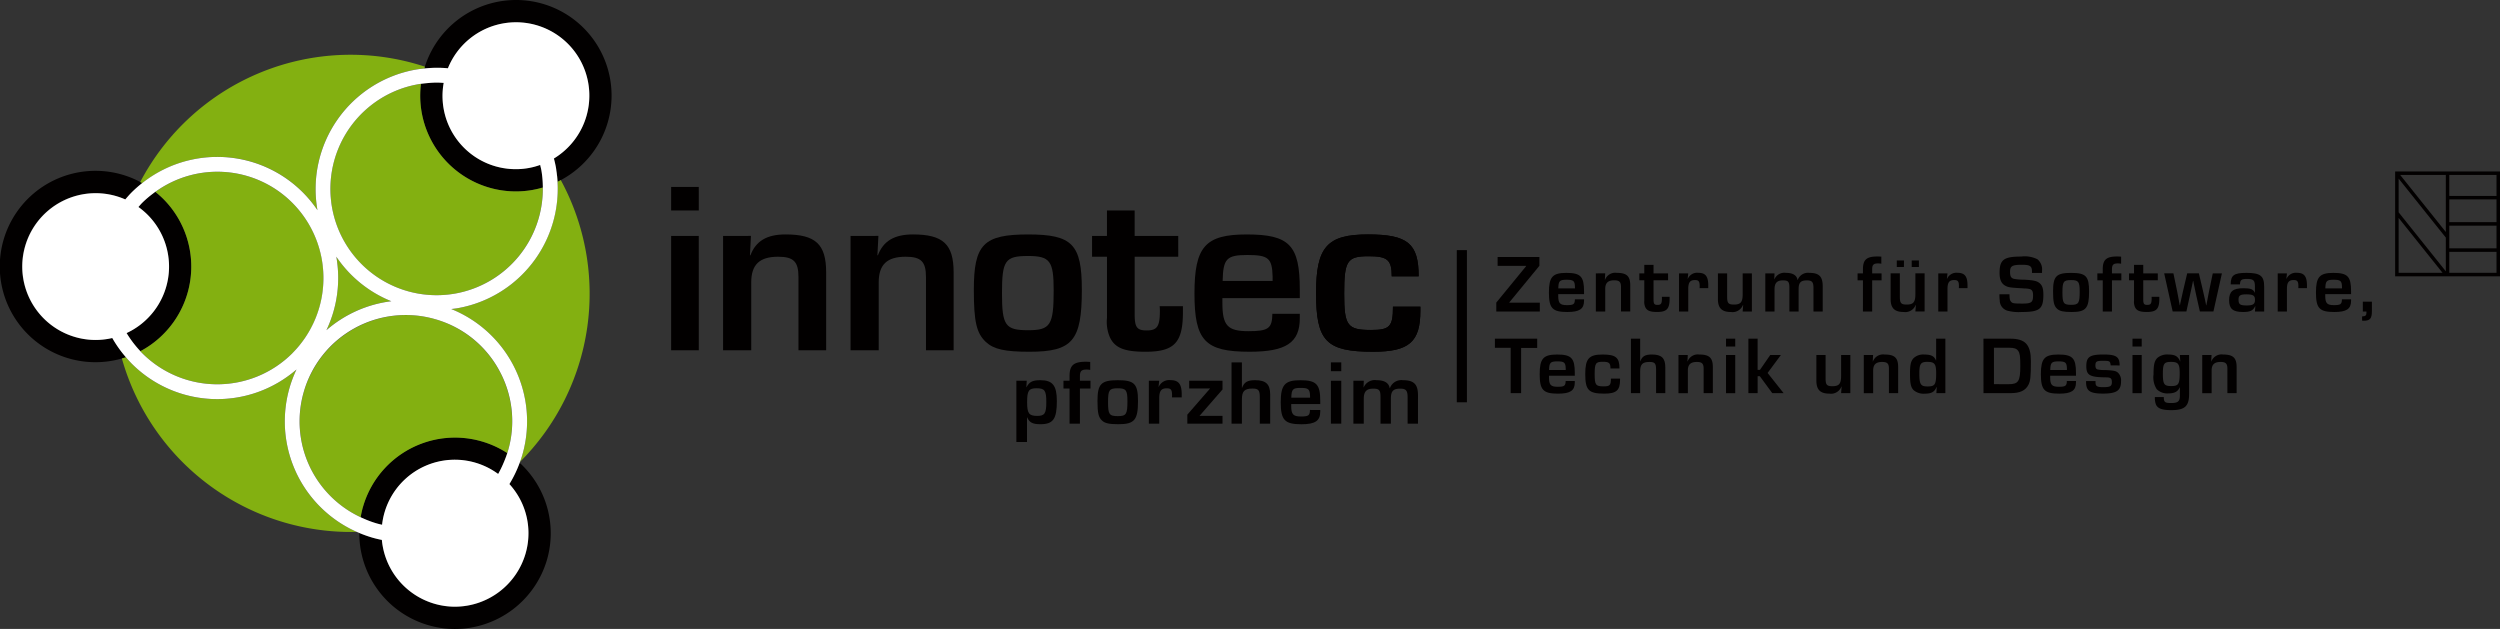 <svg xmlns="http://www.w3.org/2000/svg" xmlns:xlink="http://www.w3.org/1999/xlink" width="399.551" height="100.518" viewBox="0 0 399.551 100.518">
  <rect x="0" y="0" width="399.551" height="100.518" fill="#333333" stroke="none"/>
  <defs>
    <clipPath id="clip-path">
      <rect id="Rectangle_4" data-name="Rectangle 4" width="399.551" height="100.518" fill="none"/>
    </clipPath>
  </defs>
  <g id="Group_7" data-name="Group 7" transform="translate(0 0)">
    <path id="Path_75" data-name="Path 75" d="M181.049,41.543h2.569V40.068h-6.76V41.53h2.519v7.243h1.671Z" transform="translate(62.058 14.059)" fill="#020000"/>
    <g id="Group_6" data-name="Group 6" transform="translate(0 0)">
      <g id="Group_5" data-name="Group 5" clip-path="url(#clip-path)">
        <path id="Path_76" data-name="Path 76" d="M186.307,46.171c-.014.784-.209.928-1.281.928-1.106,0-1.382-.3-1.382-1.5v-.261h4.123v-.457c0-2.361-.547-2.937-2.83-2.937-2.207,0-2.781.654-2.781,3.145,0,2.519.562,3.108,2.937,3.108,1.945,0,2.675-.482,2.675-1.789v-.235Zm.012-1.749h-2.663c.027-1.187.211-1.382,1.318-1.382s1.318.172,1.344,1.147Z" transform="translate(63.917 14.716)" fill="#020000"/>
        <path id="Path_77" data-name="Path 77" d="M191.647,45.793c0,1.055-.169,1.24-1.16,1.24-1.266,0-1.436-.224-1.436-1.932,0-1.762.155-2,1.3-2,1.006,0,1.228.2,1.228,1.071h1.437c0-1.749-.589-2.23-2.7-2.23-2.182,0-2.769.666-2.769,3.117,0,2.572.536,3.134,3.044,3.134,1.918,0,2.517-.521,2.517-2.192v-.208Z" transform="translate(65.809 14.717)" fill="#020000"/>
        <path id="Path_78" data-name="Path 78" d="M194.425,40.068h-1.474v8.7h1.474V45.316c0-1.137.366-1.528,1.475-1.528.874,0,1.07.222,1.07,1.24v3.743h1.475V44.635c0-1.462-.6-2.037-2.14-2.037-1.083,0-1.554.274-1.855,1.085h-.026Z" transform="translate(67.705 14.059)" fill="#020000"/>
        <path id="Path_79" data-name="Path 79" d="M198.576,42.02v6.1h1.5V44.5c0-.952.443-1.37,1.435-1.37.823,0,1.086.262,1.086,1.082v3.9h1.472V43.967c0-1.5-.561-2.024-2.167-2.024a1.737,1.737,0,0,0-1.866,1.109h-.024l.051-1.032Z" transform="translate(69.678 14.717)" fill="#020000"/>
        <path id="Path_80" data-name="Path 80" d="M205.675,40.068H204.2v1.254h1.475Zm0,2.61H204.2v6.1h1.475Z" transform="translate(71.652 14.059)" fill="#020000"/>
        <path id="Path_81" data-name="Path 81" d="M208.323,40.068h-1.475v8.7h1.475v-2.7h.354l1.983,2.7h1.813l-2.556-3.221,2.126-2.873h-1.7L208.7,45.052h-.378Z" transform="translate(72.581 14.059)" fill="#020000"/>
        <path id="Path_82" data-name="Path 82" d="M220.32,42h-1.475v3.33c0,1.266-.326,1.656-1.382,1.656-.9,0-1.1-.222-1.1-1.24V42h-1.472v4.1c0,1.448.625,2.074,2.075,2.074a1.778,1.778,0,0,0,1.93-1.135l.028.014-.081,1.043h1.475Z" transform="translate(75.403 14.737)" fill="#020000"/>
        <path id="Path_83" data-name="Path 83" d="M220.5,42.02v6.1H222V44.5c0-.952.444-1.37,1.436-1.37.821,0,1.083.262,1.083,1.082v3.9h1.475V43.967c0-1.5-.562-2.024-2.167-2.024a1.734,1.734,0,0,0-1.866,1.109h-.028l.054-1.032Z" transform="translate(77.37 14.717)" fill="#020000"/>
        <path id="Path_84" data-name="Path 84" d="M231.619,40.069h-1.474v3.472l-.026.014c-.274-.692-.77-.952-1.853-.952a2.23,2.23,0,0,0-1.749.6c-.431.5-.548,1.032-.548,2.494,0,1.539.131,2.126.562,2.583a2.449,2.449,0,0,0,1.813.575c1.059,0,1.554-.288,1.868-1.071l.024.014-.053.978h1.436Zm-2.871,3.707c1.148,0,1.4.324,1.4,1.826,0,1.8-.2,2.1-1.37,2.1-1.11,0-1.318-.327-1.318-2.09,0-1.525.222-1.839,1.291-1.839" transform="translate(79.29 14.06)" fill="#020000"/>
        <path id="Path_85" data-name="Path 85" d="M234.661,48.772h4.344c1.475,0,2.351-.4,2.833-1.316.326-.628.4-1.32.4-3.787,0-2.636-.886-3.6-3.288-3.6h-4.293Zm1.67-1.435V41.516h2.453c.771,0,1.175.143,1.423.5.274.39.339.862.339,2.426,0,2.441-.3,2.9-1.866,2.9Z" transform="translate(82.34 14.059)" fill="#020000"/>
        <path id="Path_86" data-name="Path 86" d="M245.6,46.171c-.014.784-.208.928-1.278.928-1.11,0-1.386-.3-1.386-1.5v-.261h4.124v-.457c0-2.361-.546-2.937-2.83-2.937-2.206,0-2.78.654-2.78,3.145,0,2.519.562,3.108,2.937,3.108,1.944,0,2.673-.482,2.673-1.789v-.235Zm.013-1.749h-2.664c.028-1.187.211-1.382,1.32-1.382s1.317.172,1.344,1.147Z" transform="translate(84.724 14.716)" fill="#020000"/>
        <path id="Path_87" data-name="Path 87" d="M252.161,43.69c0-1.382-.548-1.749-2.571-1.749-2.193,0-2.754.38-2.754,1.855s.55,1.776,3.211,1.8c.69.011.874.169.874.77,0,.639-.261.794-1.371.794-1,0-1.24-.142-1.24-.77v-.2H246.8v.172c0,1.4.627,1.826,2.715,1.826,2.153,0,2.872-.482,2.872-1.957a1.7,1.7,0,0,0-.511-1.4c-.338-.276-.665-.34-2.022-.407a5.188,5.188,0,0,1-1.2-.091c-.259-.065-.363-.261-.363-.654,0-.612.195-.731,1.162-.731,1.135,0,1.2.039,1.279.731Z" transform="translate(86.599 14.716)" fill="#020000"/>
        <path id="Path_88" data-name="Path 88" d="M253.763,40.068h-1.474v1.254h1.474Zm0,2.61h-1.474v6.1h1.474Z" transform="translate(88.526 14.059)" fill="#020000"/>
        <path id="Path_89" data-name="Path 89" d="M260.463,42.021h-1.477l.068,1.005h-.028c-.339-.811-.821-1.082-1.9-1.082a2.4,2.4,0,0,0-1.722.532c-.484.486-.625,1.085-.625,2.679a3.476,3.476,0,0,0,.509,2.322,2.378,2.378,0,0,0,1.89.678c.966,0,1.514-.3,1.79-.979l.024.014v1.356c0,.875-.324,1.15-1.358,1.15s-1.212-.132-1.212-.955h-1.424a2.971,2.971,0,0,0,.157,1.163c.274.666.981.927,2.467.927,2.168,0,2.846-.625,2.846-2.6Zm-2.885,1.1c1.136,0,1.385.311,1.385,1.786,0,1.776-.2,2.076-1.356,2.076-1.136,0-1.333-.288-1.333-1.983,0-1.6.2-1.879,1.3-1.879" transform="translate(89.397 14.717)" fill="#020000"/>
        <path id="Path_90" data-name="Path 90" d="M260.542,42.02v6.1h1.5V44.5c0-.952.444-1.37,1.436-1.37.821,0,1.085.262,1.085,1.082v3.9h1.474V43.967c0-1.5-.562-2.024-2.167-2.024A1.737,1.737,0,0,0,262,43.052h-.024l.051-1.032Z" transform="translate(91.421 14.717)" fill="#020000"/>
        <path id="Path_91" data-name="Path 91" d="M183.915,30.409h-6.682v1.409h4.554v.055l-4.765,5.818v1.425h6.957V37.7h-4.869v-.05l4.8-5.837Z" transform="translate(62.115 10.67)" fill="#020000"/>
        <path id="Path_92" data-name="Path 92" d="M187.4,36.514c-.014.781-.209.925-1.279.925-1.108,0-1.383-.3-1.383-1.5v-.261h4.124v-.457c0-2.364-.548-2.937-2.831-2.937-2.207,0-2.781.651-2.781,3.145,0,2.517.562,3.106,2.937,3.106,1.945,0,2.676-.482,2.676-1.789v-.232Zm.012-1.749h-2.663c.027-1.187.211-1.385,1.318-1.385s1.318.172,1.344,1.15Z" transform="translate(64.299 11.328)" fill="#020000"/>
        <path id="Path_93" data-name="Path 93" d="M188.8,32.363v6.1h1.5V34.843c0-.952.444-1.371,1.437-1.371.82,0,1.083.261,1.083,1.083v3.9H194.3v-4.15c0-1.5-.562-2.025-2.165-2.025a1.74,1.74,0,0,0-1.867,1.109h-.027l.053-1.029Z" transform="translate(66.249 11.327)" fill="#020000"/>
        <path id="Path_94" data-name="Path 94" d="M198.538,32.695h-2.324V31.336h-1.475v1.359h-.794V33.8h.794v3.264a2.056,2.056,0,0,0,.145,1c.262.589.77.8,1.9.8,1.54,0,2-.484,2-2.114V36.44h-1.24a2.112,2.112,0,0,1,.012.249c0,.836-.143,1.044-.7,1.044-.521,0-.64-.169-.64-.874V33.8h2.324Z" transform="translate(68.053 10.995)" fill="#020000"/>
        <path id="Path_95" data-name="Path 95" d="M198.642,32.366v6.1h1.474V34.87c0-1.058.288-1.436,1.071-1.436.586,0,.755.209.755.979,0,.039,0,.169-.011.313h1.383V34.3c0-1.462-.444-2.024-1.606-2.024a1.62,1.62,0,0,0-1.658.952l-.027-.014.092-.847Z" transform="translate(69.701 11.324)" fill="#020000"/>
        <path id="Path_96" data-name="Path 96" d="M208.672,32.342H207.2v3.327c0,1.267-.324,1.658-1.382,1.658-.9,0-1.1-.222-1.1-1.24V32.342h-1.475v4.1c0,1.448.627,2.074,2.076,2.074a1.776,1.776,0,0,0,1.93-1.135l.028.014-.081,1.044h1.477Z" transform="translate(71.315 11.348)" fill="#020000"/>
        <path id="Path_97" data-name="Path 97" d="M208.849,32.363v6.1h1.474V34.92c0-1.019.392-1.435,1.332-1.435.862,0,1.043.208,1.043,1.2v3.773h1.474V34.893c0-1.058.34-1.408,1.32-1.408.836,0,1.056.274,1.056,1.252v3.72h1.475V34.424c0-1.552-.574-2.141-2.126-2.141a1.738,1.738,0,0,0-1.867,1.136H214c-.116-.744-.743-1.136-1.839-1.136a1.73,1.73,0,0,0-1.853,1.02h-.027l.039-.94Z" transform="translate(73.283 11.327)" fill="#020000"/>
        <path id="Path_98" data-name="Path 98" d="M220.622,39.14H222.1V34.154h1.5V33.045h-1.5V32.39c0-.717.223-.939.954-.939a2.8,2.8,0,0,1,.509.053V30.366c-.274-.009-.443-.023-.613-.023-1.749,0-2.325.509-2.325,2.047v.655h-.861v1.109h.861Z" transform="translate(77.112 10.647)" fill="#020000"/>
        <path id="Path_99" data-name="Path 99" d="M229.107,32.875h-1.475v3.33c0,1.267-.326,1.658-1.383,1.658-.9,0-1.1-.222-1.1-1.24V32.875h-1.475v4.1c0,1.448.625,2.074,2.075,2.074a1.778,1.778,0,0,0,1.932-1.135l.027.014-.078,1.044h1.475Zm-3.3-2.06h-1.148v1.042H225.8Zm2.388,0h-1.15v1.042h1.15Z" transform="translate(78.486 10.812)" fill="#020000"/>
        <path id="Path_100" data-name="Path 100" d="M229.312,32.366v6.1h1.474V34.87c0-1.058.289-1.436,1.071-1.436.588,0,.758.209.758.979a3.118,3.118,0,0,1-.015.313h1.385V34.3c0-1.462-.443-2.024-1.606-2.024a1.621,1.621,0,0,0-1.658.952l-.026-.014.09-.847Z" transform="translate(80.463 11.324)" fill="#020000"/>
        <path id="Path_101" data-name="Path 101" d="M243.357,32.975v-.34a2.084,2.084,0,0,0-.744-1.852,4.487,4.487,0,0,0-2.584-.43c-2.792,0-3.458.5-3.458,2.609,0,1.07.286,1.71.915,2.051.442.249.769.3,2.3.39l.3.014.3.027.313.012a3.157,3.157,0,0,1,.717.1c.366.119.509.393.509.992,0,1.124-.249,1.32-1.71,1.32-1.421,0-1.606-.041-1.828-.328-.181-.222-.22-.443-.232-1.16h-1.606a6.913,6.913,0,0,0,.053.992,1.7,1.7,0,0,0,1.174,1.618,6.932,6.932,0,0,0,2.336.222c2.858,0,3.46-.47,3.46-2.752,0-1.019-.184-1.541-.666-1.906-.431-.313-.9-.419-2.428-.509a8.4,8.4,0,0,1-1.618-.131c-.457-.13-.613-.4-.613-1.112,0-.936.339-1.135,1.9-1.135,1.318,0,1.606.209,1.606,1.124v.182Z" transform="translate(83.001 10.65)" fill="#020000"/>
        <path id="Path_102" data-name="Path 102" d="M245.792,32.284c-2.376,0-2.9.523-2.9,2.95,0,1.71.145,2.309.639,2.779.417.393,1.02.524,2.324.524,2.3,0,2.792-.588,2.792-3.3,0-2.428-.509-2.95-2.857-2.95m-.013,1.148c1.175,0,1.371.261,1.371,1.829,0,1.852-.17,2.126-1.358,2.126-1.227,0-1.4-.249-1.4-1.984s.169-1.971,1.382-1.971" transform="translate(85.229 11.328)" fill="#020000"/>
        <path id="Path_103" data-name="Path 103" d="M248.994,39.14h1.475V34.154h1.5V33.045h-1.5V32.39c0-.717.22-.939.951-.939a2.794,2.794,0,0,1,.511.053V30.366c-.273-.009-.442-.023-.612-.023-1.749,0-2.325.509-2.325,2.047v.655h-.862v1.109h.862Z" transform="translate(87.067 10.647)" fill="#020000"/>
        <path id="Path_104" data-name="Path 104" d="M256.477,32.695h-2.325V31.336h-1.474v1.359h-.8V33.8h.8v3.264a2.056,2.056,0,0,0,.145,1c.259.589.77.8,1.9.8,1.54,0,2-.484,2-2.114V36.44h-1.239a2.385,2.385,0,0,1,.011.249c0,.836-.142,1.044-.7,1.044-.521,0-.642-.169-.642-.874V33.8h2.325Z" transform="translate(88.383 10.995)" fill="#020000"/>
        <path id="Path_105" data-name="Path 105" d="M265.267,32.342h-1.462l-.589,2.818c-.116.536-.142.681-.326,1.71l-.038.182-.039.2-.027.182h-.039l-.041-.182-.038-.2-.039-.182-.041-.2c-.143-.612-.169-.731-.338-1.5l-.666-2.831h-1.867l-.666,2.831c-.181.784-.142.625-.416,1.879l-.039.2-.041.182h-.038l-.027-.182-.039-.2-.038-.182-.028-.2c-.155-.823-.193-1.031-.286-1.514l-.586-2.818h-1.475l1.358,6.1h2.192l.6-2.727c.145-.6.2-.85.274-1.254.092-.47.041-.182.184-.9h.038l.041.182.024.181.08.354c.13.639.157.758.3,1.436l.615,2.727h2.165Z" transform="translate(89.841 11.348)" fill="#020000"/>
        <path id="Path_106" data-name="Path 106" d="M265.458,34.123c.024-.717.222-.873,1.123-.873,1.029,0,1.264.222,1.264,1.2v.992h-.024c-.249-.548-.666-.705-1.841-.705-1.644,0-2.259.523-2.259,1.906s.589,1.891,2.22,1.891c1.16,0,1.6-.208,1.932-.913h.039l-.066.836h1.477V34.477c0-1.71-.613-2.194-2.819-2.194-2.01,0-2.518.366-2.532,1.84Zm.992,1.594c1.123,0,1.409.182,1.409.9,0,.651-.326.875-1.318.875-1.082,0-1.317-.172-1.317-.942,0-.651.274-.833,1.227-.833" transform="translate(92.537 11.327)" fill="#020000"/>
        <path id="Path_107" data-name="Path 107" d="M269.47,32.366v6.1h1.474V34.87c0-1.058.289-1.436,1.073-1.436.586,0,.757.209.757.979,0,.039,0,.169-.012.313h1.382V34.3c0-1.462-.444-2.024-1.6-2.024a1.622,1.622,0,0,0-1.659.952l-.026-.014.091-.847Z" transform="translate(94.554 11.324)" fill="#020000"/>
        <path id="Path_108" data-name="Path 108" d="M278.144,36.514c-.013.781-.209.925-1.278.925-1.11,0-1.385-.3-1.385-1.5v-.261h4.126v-.457c0-2.364-.548-2.937-2.833-2.937-2.2,0-2.78.651-2.78,3.145,0,2.517.562,3.106,2.937,3.106,1.945,0,2.676-.482,2.676-1.789v-.232Zm.013-1.749h-2.663c.026-1.187.209-1.385,1.318-1.385s1.317.172,1.344,1.15Z" transform="translate(96.142 11.328)" fill="#020000"/>
        <path id="Path_109" data-name="Path 109" d="M281.02,35.694H279.57v1.567h.577v.2c0,.43-.158.57-.693.586v.678c.1,0,.222.014.259.014,1.006,0,1.306-.354,1.306-1.527Z" transform="translate(98.058 12.524)" fill="#020000"/>
        <rect id="Rectangle_3" data-name="Rectangle 3" width="1.62" height="24.32" transform="translate(232.824 39.976)" fill="#020000"/>
        <path id="Path_110" data-name="Path 110" d="M83.818,22.115H79.4v3.757h4.421Zm0,7.828H79.4V48.222h4.421Z" transform="translate(27.86 7.76)" fill="#020000"/>
        <path id="Path_111" data-name="Path 111" d="M85.545,27.972V46.251h4.5V35.407c0-2.857,1.329-4.108,4.3-4.108,2.468,0,3.25.781,3.25,3.249v11.7h4.424V33.8c0-4.5-1.683-6.065-6.5-6.065-2.976,0-4.736,1.055-5.6,3.327h-.078l.158-3.092Z" transform="translate(30.017 9.732)" fill="#020000"/>
        <path id="Path_112" data-name="Path 112" d="M100.626,27.972V46.251h4.5V35.407c0-2.857,1.331-4.108,4.305-4.108,2.467,0,3.249.781,3.249,3.249v11.7H117.1V33.8c0-4.5-1.683-6.065-6.5-6.065-2.977,0-4.738,1.055-5.6,3.327h-.08l.159-3.092Z" transform="translate(35.309 9.732)" fill="#020000"/>
        <path id="Path_113" data-name="Path 113" d="M123.9,27.737c-7.122,0-8.689,1.564-8.689,8.848,0,5.124.431,6.923,1.918,8.332,1.251,1.174,3.053,1.568,6.968,1.568,6.887,0,8.376-1.76,8.376-9.9,0-7.284-1.528-8.848-8.573-8.848m-.038,3.443c3.52,0,4.109.784,4.109,5.481,0,5.558-.508,6.382-4.072,6.382-3.678,0-4.188-.747-4.188-5.951s.509-5.911,4.15-5.911" transform="translate(40.427 9.732)" fill="#020000"/>
        <path id="Path_114" data-name="Path 114" d="M142.972,28.969h-6.967V24.9H131.58v4.072H129.2V32.3h2.384V42.08a6.189,6.189,0,0,0,.434,3.014c.781,1.76,2.309,2.388,5.713,2.388,4.619,0,5.991-1.45,5.991-6.342V40.2H140a5.864,5.864,0,0,1,.039.744c0,2.5-.431,3.13-2.113,3.13-1.567,0-1.918-.509-1.918-2.621V32.3h6.967Z" transform="translate(45.334 8.736)" fill="#020000"/>
        <path id="Path_115" data-name="Path 115" d="M153.764,40.418c-.041,2.346-.625,2.779-3.837,2.779-3.326,0-4.149-.9-4.149-4.5v-.784h12.37V36.542c0-7.083-1.647-8.805-8.494-8.805-6.615,0-8.339,1.957-8.339,9.433,0,7.551,1.683,9.314,8.808,9.314,5.833,0,8.026-1.448,8.026-5.364v-.7Zm.039-5.246h-7.986c.08-3.562.628-4.149,3.955-4.149,3.366,0,3.951.507,4.031,3.445Z" transform="translate(49.586 9.732)" fill="#020000"/>
        <path id="Path_116" data-name="Path 116" d="M167.989,39.284c0,3.171-.508,3.719-3.483,3.719-3.8,0-4.307-.667-4.307-5.793,0-5.286.47-5.99,3.915-5.99,3.014,0,3.678.588,3.678,3.208H172.1c0-5.243-1.76-6.694-8.1-6.694-6.536,0-8.3,2-8.3,9.356,0,7.711,1.606,9.394,9.12,9.394,5.753,0,7.556-1.567,7.556-6.573v-.628Z" transform="translate(54.633 9.732)" fill="#020000"/>
        <path id="Path_117" data-name="Path 117" d="M120.244,45.07v9.791h1.7V50.928h.027c.369.824.883,1.087,2.115,1.087,2.041,0,2.629-.823,2.629-3.7,0-2.483-.675-3.335-2.629-3.335-1.247,0-1.762.251-2.218,1.116l-.028-.016.059-1.01Zm3.215,1.2c1.321,0,1.571.354,1.571,2.217,0,1.807-.265,2.2-1.454,2.2-1.323,0-1.614-.394-1.614-2.2,0-1.835.263-2.217,1.5-2.217" transform="translate(42.192 15.783)" fill="#020000"/>
        <path id="Path_118" data-name="Path 118" d="M126.788,52.691h1.658V47.082h1.689V45.837h-1.689V45.1c0-.808.251-1.055,1.071-1.055a2.969,2.969,0,0,1,.575.058V42.825c-.309-.015-.5-.028-.692-.028-1.968,0-2.613.573-2.613,2.3v.736h-.97v1.246h.97Z" transform="translate(44.148 15.017)" fill="#020000"/>
        <path id="Path_119" data-name="Path 119" d="M133.1,44.981c-2.672,0-3.26.589-3.26,3.319,0,1.924.161,2.6.719,3.126.471.442,1.147.589,2.613.589,2.587,0,3.144-.662,3.144-3.715,0-2.73-.573-3.319-3.215-3.319m-.015,1.293c1.322,0,1.541.293,1.541,2.055,0,2.084-.19,2.394-1.526,2.394-1.382,0-1.572-.28-1.572-2.232s.19-2.217,1.558-2.217" transform="translate(45.56 15.783)" fill="#020000"/>
        <path id="Path_120" data-name="Path 120" d="M135.916,45.074v6.854h1.66V47.892c0-1.19.321-1.614,1.2-1.614.662,0,.851.234.851,1.1,0,.045,0,.193-.015.354h1.558v-.486c0-1.643-.5-2.274-1.806-2.274a1.824,1.824,0,0,0-1.864,1.071l-.03-.014.1-.955Z" transform="translate(47.692 15.78)" fill="#020000"/>
        <path id="Path_121" data-name="Path 121" d="M140.764,45.047v1.232h3.348l-3.642,4.185V51.9h5.622V50.653h-3.669l3.669-4.213V45.047Z" transform="translate(49.289 15.806)" fill="#020000"/>
        <path id="Path_122" data-name="Path 122" d="M147.356,42.873H145.7v9.791h1.659V48.775c0-1.279.411-1.72,1.659-1.72.983,0,1.2.25,1.2,1.4v4.213h1.658V48.01c0-1.644-.675-2.291-2.406-2.291-1.219,0-1.747.309-2.084,1.22h-.03Z" transform="translate(51.124 15.043)" fill="#020000"/>
        <path id="Path_123" data-name="Path 123" d="M156.191,49.737c-.012.881-.235,1.043-1.439,1.043-1.248,0-1.555-.338-1.555-1.689V48.8h4.639v-.515c0-2.657-.617-3.3-3.185-3.3-2.483,0-3.129.734-3.129,3.538,0,2.833.632,3.5,3.306,3.5,2.187,0,3.008-.547,3.008-2.014v-.263Zm.015-1.966h-2.995c.031-1.337.235-1.559,1.483-1.559s1.485.192,1.512,1.293Z" transform="translate(53.167 15.783)" fill="#020000"/>
        <path id="Path_124" data-name="Path 124" d="M159.115,42.873h-1.66v1.409h1.66Zm0,2.934h-1.66v6.857h1.66Z" transform="translate(55.249 15.043)" fill="#020000"/>
        <path id="Path_125" data-name="Path 125" d="M160.117,45.07v6.854h1.659V47.946c0-1.146.44-1.614,1.5-1.614.969,0,1.174.234,1.174,1.351v4.242h1.659V47.916c0-1.189.382-1.585,1.483-1.585.94,0,1.19.308,1.19,1.409v4.184h1.659V47.39c0-1.747-.647-2.409-2.394-2.409a1.953,1.953,0,0,0-2.1,1.277h-.028c-.132-.836-.836-1.277-2.071-1.277a1.946,1.946,0,0,0-2.084,1.144h-.028l.043-1.055Z" transform="translate(56.183 15.783)" fill="#020000"/>
        <path id="Path_126" data-name="Path 126" d="M167.988,39.285c0,3.172-.507,3.72-3.483,3.72-3.8,0-4.307-.667-4.307-5.794,0-5.285.47-5.99,3.916-5.99,3.012,0,3.677.589,3.677,3.208H172.1c0-5.243-1.76-6.694-8.1-6.694-6.536,0-8.3,2-8.3,9.356,0,7.71,1.608,9.393,9.121,9.393,5.752,0,7.554-1.567,7.554-6.572v-.628Z" transform="translate(54.633 9.732)" fill="#020000"/>
        <path id="Path_127" data-name="Path 127" d="M300.122,20.284H283.363v16.76h16.759Zm-16.2,16.2V27.715l7.019,8.771Zm7.543-.239-7.543-9.427V21.43l7.543,9.429Zm0-6.284-7.3-9.12h7.3Zm8.1,6.523h-7.546v-3.35h7.546Zm0-3.911h-7.546V28.945h7.546Zm0-4.188h-7.546V24.755h7.546Zm0-4.192h-7.546V20.843h7.546Z" transform="translate(99.429 7.117)" fill="#020000"/>
        <path id="Path_128" data-name="Path 128" d="M48.99,37.483A19.29,19.29,0,0,1,40.2,30.364a19.441,19.441,0,0,1-1.585,11.751A19.406,19.406,0,0,1,48.99,37.483" transform="translate(13.55 10.654)" fill="#83b011"/>
        <path id="Path_129" data-name="Path 129" d="M14.975,45.268a16.855,16.855,0,0,0,2.206,2.891,15.305,15.305,0,0,0,3.654-24.332,15.719,15.719,0,0,0-1.274-1.133,17.088,17.088,0,0,0-2.093,1.76c-.215.215-.4.444-.6.666a12.029,12.029,0,0,1,1.452,1.221,11.716,11.716,0,0,1-3.343,18.927" transform="translate(5.255 7.962)" fill="#020000"/>
        <path id="Path_130" data-name="Path 130" d="M17.945,46.927a11.85,11.85,0,0,1-2.66.313,11.735,11.735,0,1,1,4.736-22.461c.33-.385.659-.769,1.024-1.132a19.392,19.392,0,0,1,1.686-1.486A15.293,15.293,0,1,0,20.126,50a19.154,19.154,0,0,1-2.18-3.077" transform="translate(0 7.092)" fill="#020000"/>
        <path id="Path_131" data-name="Path 131" d="M42.889,61.886a19.3,19.3,0,0,1-.559-17.667,19.309,19.309,0,0,1-26.342-.935c-.327-.327-.63-.67-.924-1.017-.212.07-.431.126-.647.189A38.044,38.044,0,0,0,52,70.178a19.164,19.164,0,0,1-9.113-8.292" transform="translate(5.058 14.831)" fill="#83b011"/>
        <path id="Path_132" data-name="Path 132" d="M18.1,22.951c.078-.058.151-.12.228-.177-.077.057-.151.118-.228.177" transform="translate(6.35 7.991)" fill="#83b011"/>
        <path id="Path_133" data-name="Path 133" d="M41.206,25.3a16.912,16.912,0,0,0-21.9-1.764,15.755,15.755,0,0,1,1.266,1.127,15.305,15.305,0,0,1-3.654,24.332,16.713,16.713,0,0,1-1.174-1.378,16.7,16.7,0,0,0,1.46,1.7A16.977,16.977,0,1,0,41.206,25.3" transform="translate(5.523 7.129)" fill="#83b011"/>
        <path id="Path_134" data-name="Path 134" d="M61.956,52.364A15.24,15.24,0,0,0,42.669,64.51a17.154,17.154,0,0,0,2.556.978c.288.082.58.15.871.217a11.718,11.718,0,0,1,14.88-9.922,11.7,11.7,0,0,1,3.67,1.8A16.75,16.75,0,0,0,66.1,54.25a15.253,15.253,0,0,0-4.143-1.886" transform="translate(14.972 18.165)" fill="#020000"/>
        <path id="Path_135" data-name="Path 135" d="M68.137,54.755a19.01,19.01,0,0,1-1.643,3.393,11.639,11.639,0,0,1,2.586,11.1,11.732,11.732,0,0,1-22.965-2.165c-.5-.1-1-.217-1.487-.359a19.513,19.513,0,0,1-2.12-.752,15.3,15.3,0,0,0,15.3,15.338,15.359,15.359,0,0,0,14.7-11.08,15.249,15.249,0,0,0-4.365-15.47" transform="translate(14.916 19.213)" fill="#020000"/>
        <path id="Path_136" data-name="Path 136" d="M43.079,61.377c-.1-.043-.2-.084-.3-.128.1.045.2.085.3.128" transform="translate(15.01 21.491)" fill="#83b011"/>
        <path id="Path_137" data-name="Path 137" d="M45.575,67.935a15.313,15.313,0,0,1,23.058-8.6c-.163.52-.358,1.024-.567,1.518a15.685,15.685,0,0,0,.7-1.924A17,17,0,0,0,52.431,37.273,17.055,17.055,0,0,0,36.112,49.578,16.916,16.916,0,0,0,45.2,69.589a15.42,15.42,0,0,1,.37-1.653" transform="translate(12.438 13.078)" fill="#83b011"/>
        <path id="Path_138" data-name="Path 138" d="M52.375,9.772a17.122,17.122,0,0,0-2.541.2,15.293,15.293,0,0,0,15.158,17.19,15.48,15.48,0,0,0,2.672-.235,15.329,15.329,0,0,0,1.652-.393,16.744,16.744,0,0,0-.236-2.727c-.053-.3-.128-.586-.195-.878a11.688,11.688,0,0,1-15.434-9.025,11.656,11.656,0,0,1,.016-4.086c-.363-.023-.725-.049-1.093-.049" transform="translate(17.445 3.429)" fill="#020000"/>
        <path id="Path_139" data-name="Path 139" d="M79.9,12.64A15.261,15.261,0,0,0,64.859,0a15.478,15.478,0,0,0-2.672.234A15.3,15.3,0,0,0,50.2,10.944a19.65,19.65,0,0,1,2.007-.115q.894,0,1.768.081a11.726,11.726,0,1,1,16.94,14.415c.127.494.243.993.334,1.5a19.68,19.68,0,0,1,.25,2.224A15.311,15.311,0,0,0,79.9,12.64" transform="translate(17.614 0)" fill="#020000"/>
        <path id="Path_140" data-name="Path 140" d="M70.378,21.905c-.03-.5-.082-.993-.146-1.491-.009-.016-.016-.031-.026-.046A19.365,19.365,0,0,1,54.42,42.107c-.342.061-.688.095-1.033.138A19.345,19.345,0,0,1,64.753,65.517c-.116.4-.257.789-.4,1.177A38.038,38.038,0,0,0,70.89,21.631c-.17.091-.336.189-.512.274" transform="translate(18.733 7.147)" fill="#83b011"/>
        <path id="Path_141" data-name="Path 141" d="M62.088,8.663c.028-.1.076-.188.107-.284A37.965,37.965,0,0,0,16.683,26.817c.107.057.22.1.324.155-.239.19-.459.411-.693.611a19.262,19.262,0,0,1,28.7,3.727l-.008-.039A19.386,19.386,0,0,1,60.712,8.844c.551-.1,1.106-.154,1.663-.2-.1.008-.192.007-.288.016" transform="translate(5.724 2.281)" fill="#83b011"/>
        <path id="Path_142" data-name="Path 142" d="M64.225,22.174c0-.084-.009-.168-.012-.253,0,.085.011.169.012.253" transform="translate(22.532 7.692)" fill="#83b011"/>
        <path id="Path_143" data-name="Path 143" d="M71.392,26.907a15.483,15.483,0,0,1-2.673.235A15.292,15.292,0,0,1,53.562,9.954c.32-.049.642-.082.965-.115-.467.039-.933.089-1.4.172a16.987,16.987,0,0,0,2.922,33.717,17.236,17.236,0,0,0,2.973-.261,17,17,0,0,0,14.011-16.95,15.354,15.354,0,0,1-1.645.39" transform="translate(13.716 3.452)" fill="#83b011"/>
        <path id="Path_144" data-name="Path 144" d="M93.09,12.335a11.709,11.709,0,0,0-11.541-9.7,11.856,11.856,0,0,0-2.056.181,11.731,11.731,0,0,0-8.831,7.172c-.582-.054-1.173-.081-1.767-.081a19.645,19.645,0,0,0-2.006.115c-.461.047-.92.1-1.377.181A19.386,19.386,0,0,0,49.807,32.628l.008.039A19.309,19.309,0,0,0,21.8,28.34a18.968,18.968,0,0,0-1.676,1.477c-.363.363-.693.747-1.024,1.132A11.729,11.729,0,1,0,14.362,53.41,11.828,11.828,0,0,0,17.02,53.1,19.163,19.163,0,0,0,19.2,56.174h0c.294.346.6.69.923,1.017a19.31,19.31,0,0,0,26.342.933A19.317,19.317,0,0,0,56.508,84.259a19.636,19.636,0,0,0,2.11.751c.493.14.99.257,1.489.358A11.743,11.743,0,0,0,71.8,96.037a11.783,11.783,0,0,0,11.276-8.5,11.641,11.641,0,0,0-1.016-8.92,11.762,11.762,0,0,0-1.57-2.176,19.062,19.062,0,0,0,1.625-3.352c.163-.442.319-.888.451-1.344A19.346,19.346,0,0,0,71.2,48.467c.346-.042.692-.077,1.035-.138A19.373,19.373,0,0,0,87.98,26.242l.005,0c-.018-.111-.028-.222-.047-.334-.091-.511-.207-1.008-.335-1.5A11.749,11.749,0,0,0,93.09,12.335M52.827,40.1a19.3,19.3,0,0,0,8.789,7.118,19.416,19.416,0,0,0-10.373,4.632A19.437,19.437,0,0,0,52.827,40.1M45.807,55.524A16.975,16.975,0,0,1,21.8,55.516a17.939,17.939,0,0,1-2.492-3.208A11.718,11.718,0,0,0,22.648,33.38,12.017,12.017,0,0,0,21.2,32.159c.2-.222.388-.453.6-.666a16.59,16.59,0,0,1,1.724-1.474c.077-.059.15-.12.23-.178.047-.034.092-.074.139-.108l.008.007A16.914,16.914,0,0,1,45.805,31.5a17.013,17.013,0,0,1,0,24.02m33,2.652a16.859,16.859,0,0,1,1.472,12.91,16.043,16.043,0,0,1-.707,1.941,16.423,16.423,0,0,1-.879,1.8,11.692,11.692,0,0,0-18.552,8.12c-.292-.066-.582-.134-.87-.217a16.237,16.237,0,0,1-2.111-.786c-.1-.042-.2-.081-.292-.127-.051-.022-.1-.041-.154-.063l0-.011a16.913,16.913,0,0,1-9.093-20.009A16.966,16.966,0,0,1,68.633,50.089a16.868,16.868,0,0,1,10.176,8.086m7.021-29.131a16.994,16.994,0,0,1-14.01,16.95,17.236,17.236,0,0,1-2.973.261,16.987,16.987,0,0,1-2.921-33.717c.461-.082.928-.132,1.394-.172.525-.053,1.051-.091,1.576-.091.367,0,.729.026,1.092.05A11.7,11.7,0,0,0,81.513,26.112a11.358,11.358,0,0,0,3.892-.675c.068.292.143.581.2.879a16.3,16.3,0,0,1,.223,2.411c0,.066.008.131.008.2,0,.039.005.08.005.12h-.008" transform="translate(0.923 0.924)" fill="#fff"/>
      </g>
    </g>
  </g>
</svg>
